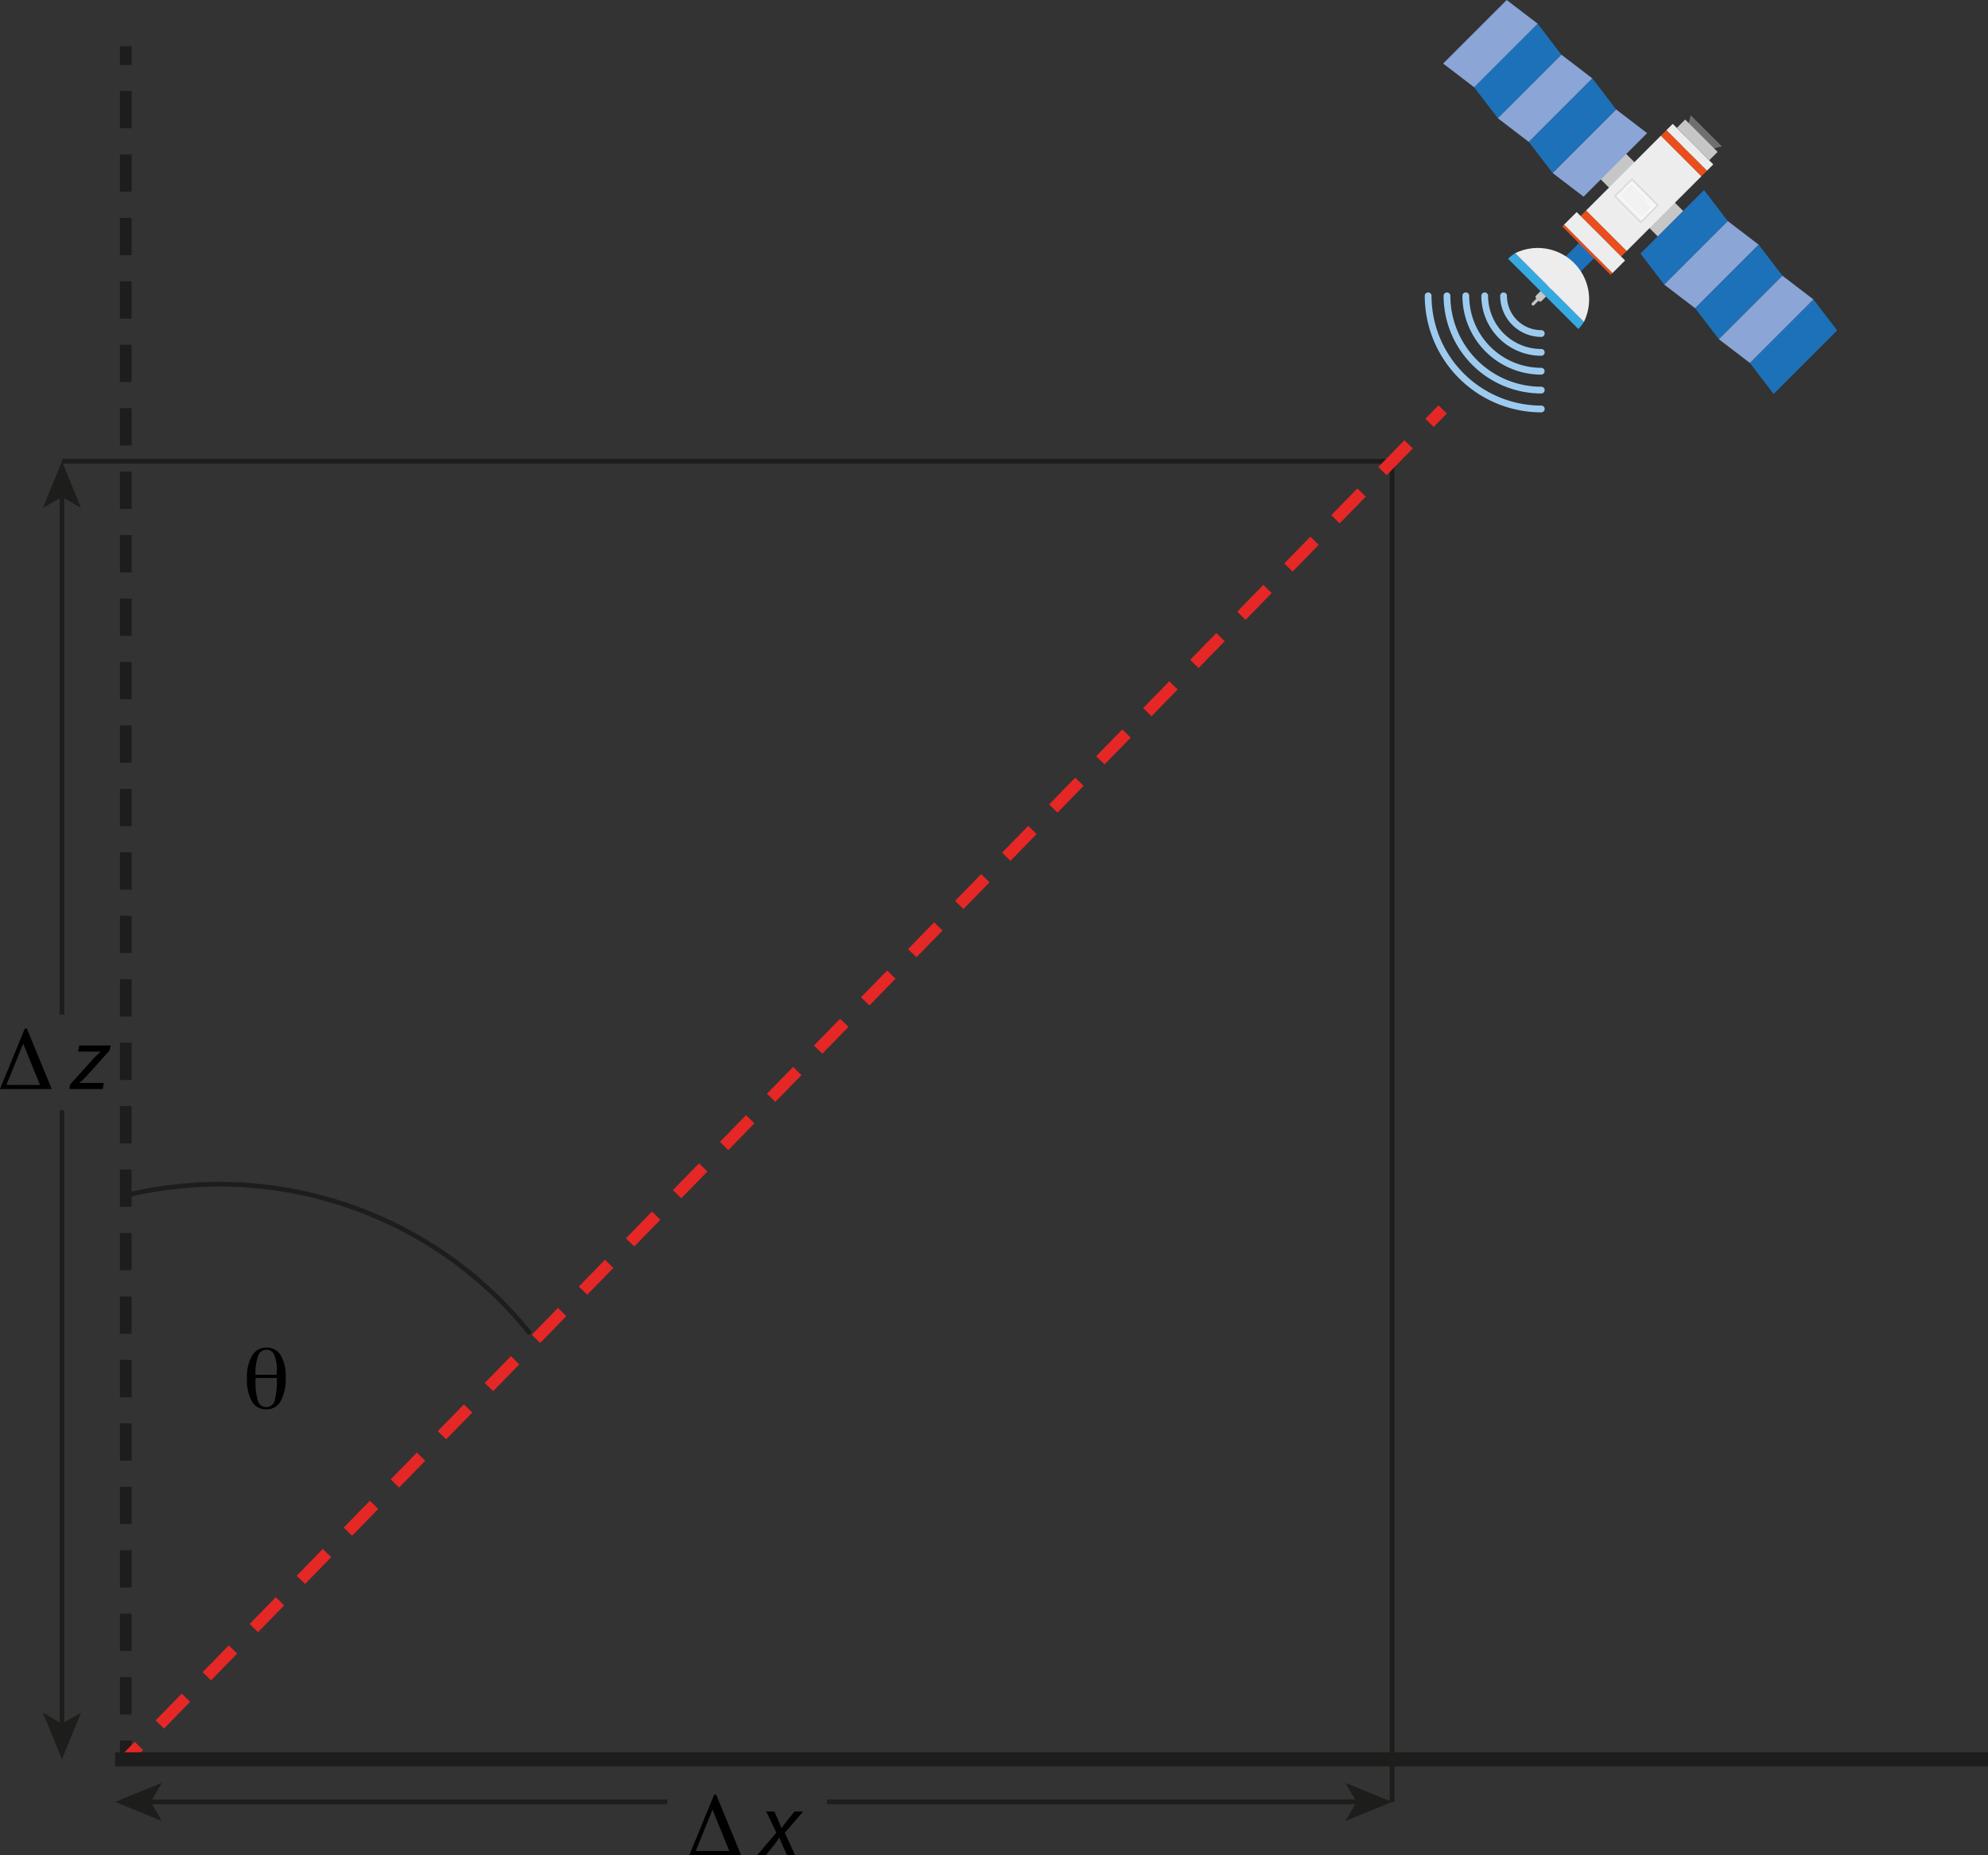 <svg xmlns="http://www.w3.org/2000/svg" viewBox="0 0 211.821 197.682"><rect x="0" y="0" width="211.821" height="197.682" fill="#333333" stroke="none"/><title>NL 153 - M1 - Bormann - Figure 1</title><path d="M203.543,437.721a42.385,42.385,0,0,1,43.084,14.739m-49.887-92.973H338.468V502.348" transform="translate(-190.141 -310.336)" fill="none" stroke="#1d1d1b" stroke-miterlimit="10" stroke-width="0.5"/><line x1="71.101" y1="192.013" x2="15.799" y2="192.013" fill="none" stroke="#1d1d1b" stroke-miterlimit="10" stroke-width="0.5"/><polygon points="12.269 192.013 17.243 189.98 16.063 192.013 17.243 194.045 12.269 192.013" fill="#1d1d1b"/><path d="M206.693,501.593h-4.661V503.1h4.661l-3.779-.756,3.779-.756Z" transform="translate(-190.141 -310.336)" fill="none" fill-rule="evenodd"/><line x1="88.109" y1="192.013" x2="144.797" y2="192.013" fill="none" stroke="#1d1d1b" stroke-miterlimit="10" stroke-width="0.5"/><polygon points="148.327 192.013 143.352 194.045 144.533 192.013 143.352 189.981 148.327 192.013" fill="#1d1d1b"/><path d="M334.185,503.1h4.661v-1.512h-4.661l3.779.756-3.779.756Z" transform="translate(-190.141 -310.336)" fill="none" fill-rule="evenodd"/><line x1="6.6" y1="108.11" x2="6.6" y2="52.682" fill="none" stroke="#1d1d1b" stroke-miterlimit="10" stroke-width="0.5"/><polygon points="6.6 49.151 8.632 54.126 6.6 52.946 4.567 54.126 6.6 49.151" fill="#1d1d1b"/><path d="M197.5,363.77v-4.661h-1.512v4.661h0l.756-3.779.756,3.779Z" transform="translate(-190.141 -310.336)" fill="none" fill-rule="evenodd"/><line x1="6.6" y1="118.314" x2="6.6" y2="183.947" fill="none" stroke="#1d1d1b" stroke-miterlimit="10" stroke-width="0.5"/><polygon points="6.6 187.477 4.567 182.503 6.6 183.683 8.632 182.503 6.6 187.477" fill="#1d1d1b"/><path d="M195.985,493.53v4.661H197.5V493.53h0l-.756,3.779-.756-3.779Z" transform="translate(-190.141 -310.336)" fill="none" fill-rule="evenodd"/><line x1="13.402" y1="187.477" x2="13.402" y2="185.477" fill="none" stroke="#1d1d1b" stroke-miterlimit="10" stroke-width="1.25"/><line x1="13.402" y1="182.694" x2="13.402" y2="8.324" fill="none" stroke="#1d1d1b" stroke-miterlimit="10" stroke-width="1.25" stroke-dasharray="3.977 2.784"/><line x1="13.402" y1="6.932" x2="13.402" y2="4.932" fill="none" stroke="#1d1d1b" stroke-miterlimit="10" stroke-width="1.25"/><line x1="13.402" y1="187.477" x2="14.799" y2="186.046" fill="none" stroke="#e52726" stroke-miterlimit="10" stroke-width="1.25"/><line x1="17.026" y1="183.763" x2="151.203" y2="46.203" fill="none" stroke="#e52726" stroke-miterlimit="10" stroke-width="1.25" stroke-dasharray="3.987 3.189"/><line x1="152.317" y1="45.061" x2="153.713" y2="43.629" fill="none" stroke="#e52726" stroke-miterlimit="10" stroke-width="1.25"/><path d="M218.535,453.937a1.7,1.7,0,0,1,1.514.817,4.337,4.337,0,0,1,.529,2.352,4.978,4.978,0,0,1-.525,2.528,1.663,1.663,0,0,1-1.509.879,1.723,1.723,0,0,1-1.563-.837,4.776,4.776,0,0,1-.523-2.5,4.409,4.409,0,0,1,.549-2.388A1.721,1.721,0,0,1,218.535,453.937Zm1.1,2.9c0-.044,0-.1,0-.181s0-.132,0-.166a4.325,4.325,0,0,0-.267-1.763.883.883,0,0,0-.844-.558.913.913,0,0,0-.874.628,5.641,5.641,0,0,0-.289,2.039Zm-2.264.338v.22a6.64,6.64,0,0,0,.26,2.238.9.9,0,0,0,.879.64.884.884,0,0,0,.879-.625,8.013,8.013,0,0,0,.246-2.473Z" transform="translate(-190.141 -310.336)"/><path d="M269.1,508.018h-5.512l2.648-6.45h.211Zm-4.833-.432h3.581l-1.786-4.405Z" transform="translate(-190.141 -310.336)"/><path d="M272.648,503.372l.451,1.018c.125.3.221.528.307.739h.029c.183-.26.278-.413.509-.7l.854-1.056h.921l-1.958,2.266,1.094,2.38h-.864l-.47-1.046c-.153-.346-.221-.528-.336-.825h-.019c-.144.221-.278.432-.48.71l-.94,1.161h-.921l2.035-2.39-1.075-2.256Z" transform="translate(-190.141 -310.336)"/><path d="M195.653,426.383h-5.512l2.648-6.45H193Zm-4.833-.432H194.4l-1.786-4.406Z" transform="translate(-190.141 -310.336)"/><path d="M197.617,425.894l2.255-2.5c.394-.433.653-.672.96-.97l.01-.029h-2.38l.125-.652h3.34l-.105.528-2.227,2.476a11.115,11.115,0,0,1-.959.96v.029h2.572l-.125.652h-3.551Z" transform="translate(-190.141 -310.336)"/><rect x="360.558" y="329.266" width="9.165" height="3.83" transform="translate(150.987 -471.528) rotate(45)" fill="#c6c6c6"/><polygon points="157.069 9.299 163.84 2.528 166.368 5.829 159.597 12.6 157.069 9.299" fill="#1d71b8"/><polygon points="153.767 6.771 160.538 0 163.84 2.528 157.069 9.299 153.767 6.771" fill="#8aa5d6"/><polygon points="159.597 12.6 166.368 5.829 169.669 8.357 162.898 15.128 159.597 12.6" fill="#8aa5d6"/><polygon points="168.728 20.957 165.426 18.43 172.197 11.659 175.499 14.187 168.728 20.957" fill="#8aa5d6"/><polygon points="162.898 15.128 169.669 8.357 172.197 11.659 165.426 18.43 162.898 15.128" fill="#1d71b8"/><polygon points="184.088 23.55 177.317 30.321 180.619 32.848 187.389 26.077 184.088 23.55" fill="#8aa5d6"/><polygon points="181.56 20.248 174.789 27.019 177.317 30.321 184.088 23.55 181.56 20.248" fill="#1d71b8"/><polygon points="187.389 26.077 180.619 32.848 183.146 36.15 189.917 29.379 187.389 26.077" fill="#1d71b8"/><polygon points="195.747 35.208 193.219 31.907 186.448 38.678 188.976 41.979 195.747 35.208" fill="#1d71b8"/><polygon points="189.917 29.379 183.146 36.15 186.448 38.678 193.219 31.907 189.917 29.379" fill="#8aa5d6"/><rect x="357.912" y="334.618" width="2.28" height="5.107" transform="translate(153.44 -465.468) rotate(45)" fill="#1d71b8"/><polygon points="181.807 13.939 180.15 12.283 179.544 14.546 178.938 16.809 181.201 16.202 183.464 15.596 181.807 13.939" fill="#706f6f"/><path d="M353.377,342.621l.463-.463-.031-.031a.207.207,0,0,1,0-.292l1.014-1.014a.207.207,0,0,1,.292,0l.031.031.181-.181.226.226-.181.181.031.031a.207.207,0,0,1,0,.292l-1.014,1.014a.207.207,0,0,1-.292,0l-.031-.031-.463.463a.16.16,0,0,1-.226,0h0A.16.16,0,0,1,353.377,342.621Z" transform="translate(-190.141 -310.336)" fill="#c6c6c6"/><rect x="369.712" y="322.977" width="0.958" height="6.11" transform="translate(-312.254 46.922) rotate(-45)" fill="#ededed"/><rect x="370.344" y="322.807" width="1.265" height="4.879" transform="translate(-311.468 47.247) rotate(-45)" fill="#c6c6c6"/><rect x="359.64" y="327.886" width="11.285" height="6.11" transform="translate(-317.163 44.888) rotate(-45)" fill="#ededed"/><rect x="360.592" y="332.166" width="0.821" height="6.11" transform="translate(-321.443 43.115) rotate(-45)" fill="#e94e1b"/><rect x="369.152" y="323.606" width="0.821" height="6.11" transform="translate(-312.883 46.662) rotate(-45)" fill="#e94e1b"/><rect x="362.449" y="330.355" width="4.104" height="2.736" transform="translate(151.183 -470.917) rotate(45)" fill="#f6f6f6"/><rect x="362.408" y="332.158" width="3.187" height="0.127" transform="translate(151.389 -470.418) rotate(45)" fill="#ededed"/><rect x="364.138" y="330.428" width="0.127" height="3.187" transform="translate(-318.244 44.441) rotate(-45)" fill="#ededed"/><rect x="364.337" y="330.229" width="0.127" height="3.187" transform="translate(-318.045 44.523) rotate(-45)" fill="#ededed"/><rect x="364.536" y="330.029" width="0.127" height="3.187" transform="translate(-317.845 44.606) rotate(-45)" fill="#ededed"/><rect x="364.736" y="329.83" width="0.127" height="3.187" transform="translate(-317.646 44.688) rotate(-45)" fill="#ededed"/><rect x="363.544" y="330.827" width="2.242" height="0.127" transform="translate(150.642 -471.277) rotate(45)" fill="#ededed"/><path d="M362.082,331.239l2.9,2.9,1.935-1.935-2.9-2.9Zm2.9,2.647-2.647-2.647,1.68-1.68,2.647,2.647Z" transform="translate(-190.141 -310.336)" fill="#dadada"/><path d="M358.31,345.394l-7.48-7.48a4.127,4.127,0,0,1,.757-.6l7.32,7.32A4.126,4.126,0,0,1,358.31,345.394Z" transform="translate(-190.141 -310.336)" fill="#36a9e1"/><path d="M351.587,337.316a5.473,5.473,0,0,1,7.32,7.32Z" transform="translate(-190.141 -310.336)" fill="#ededed"/><rect x="359.14" y="333.298" width="0.274" height="7.296" transform="translate(-323.168 42.401) rotate(-45)" fill="#e94e1b"/><rect x="359.097" y="332.533" width="1.892" height="7.296" transform="translate(-322.402 42.718) rotate(-45)" fill="#ededed"/><path d="M342.309,341.5a.36.36,0,0,1,.36.36,11.708,11.708,0,0,0,11.695,11.695.36.36,0,0,1,0,.72,12.429,12.429,0,0,1-12.415-12.415A.36.36,0,0,1,342.309,341.5Z" transform="translate(-190.141 -310.336)" fill="#9dcbef"/><path d="M354.364,352.265a10.417,10.417,0,0,1-10.406-10.406.36.36,0,0,1,.72,0,9.7,9.7,0,0,0,9.686,9.686.36.36,0,1,1,0,.72Z" transform="translate(-190.141 -310.336)" fill="#9dcbef"/><path d="M354.364,350.256a8.406,8.406,0,0,1-8.4-8.4.36.36,0,0,1,.72,0,7.685,7.685,0,0,0,7.676,7.676.36.36,0,0,1,0,.72Z" transform="translate(-190.141 -310.336)" fill="#9dcbef"/><path d="M354.364,348.247a6.4,6.4,0,0,1-6.387-6.387.36.36,0,1,1,.72,0,5.674,5.674,0,0,0,5.667,5.667.36.36,0,1,1,0,.72Z" transform="translate(-190.141 -310.336)" fill="#9dcbef"/><path d="M354.364,346.238a4.383,4.383,0,0,1-4.378-4.378.36.36,0,1,1,.72,0,3.662,3.662,0,0,0,3.658,3.658.36.36,0,0,1,0,.72Z" transform="translate(-190.141 -310.336)" fill="#9dcbef"/><line x1="12.269" y1="187.477" x2="211.821" y2="187.477" fill="none" stroke="#1d1d1b" stroke-miterlimit="10" stroke-width="1.5"/></svg>